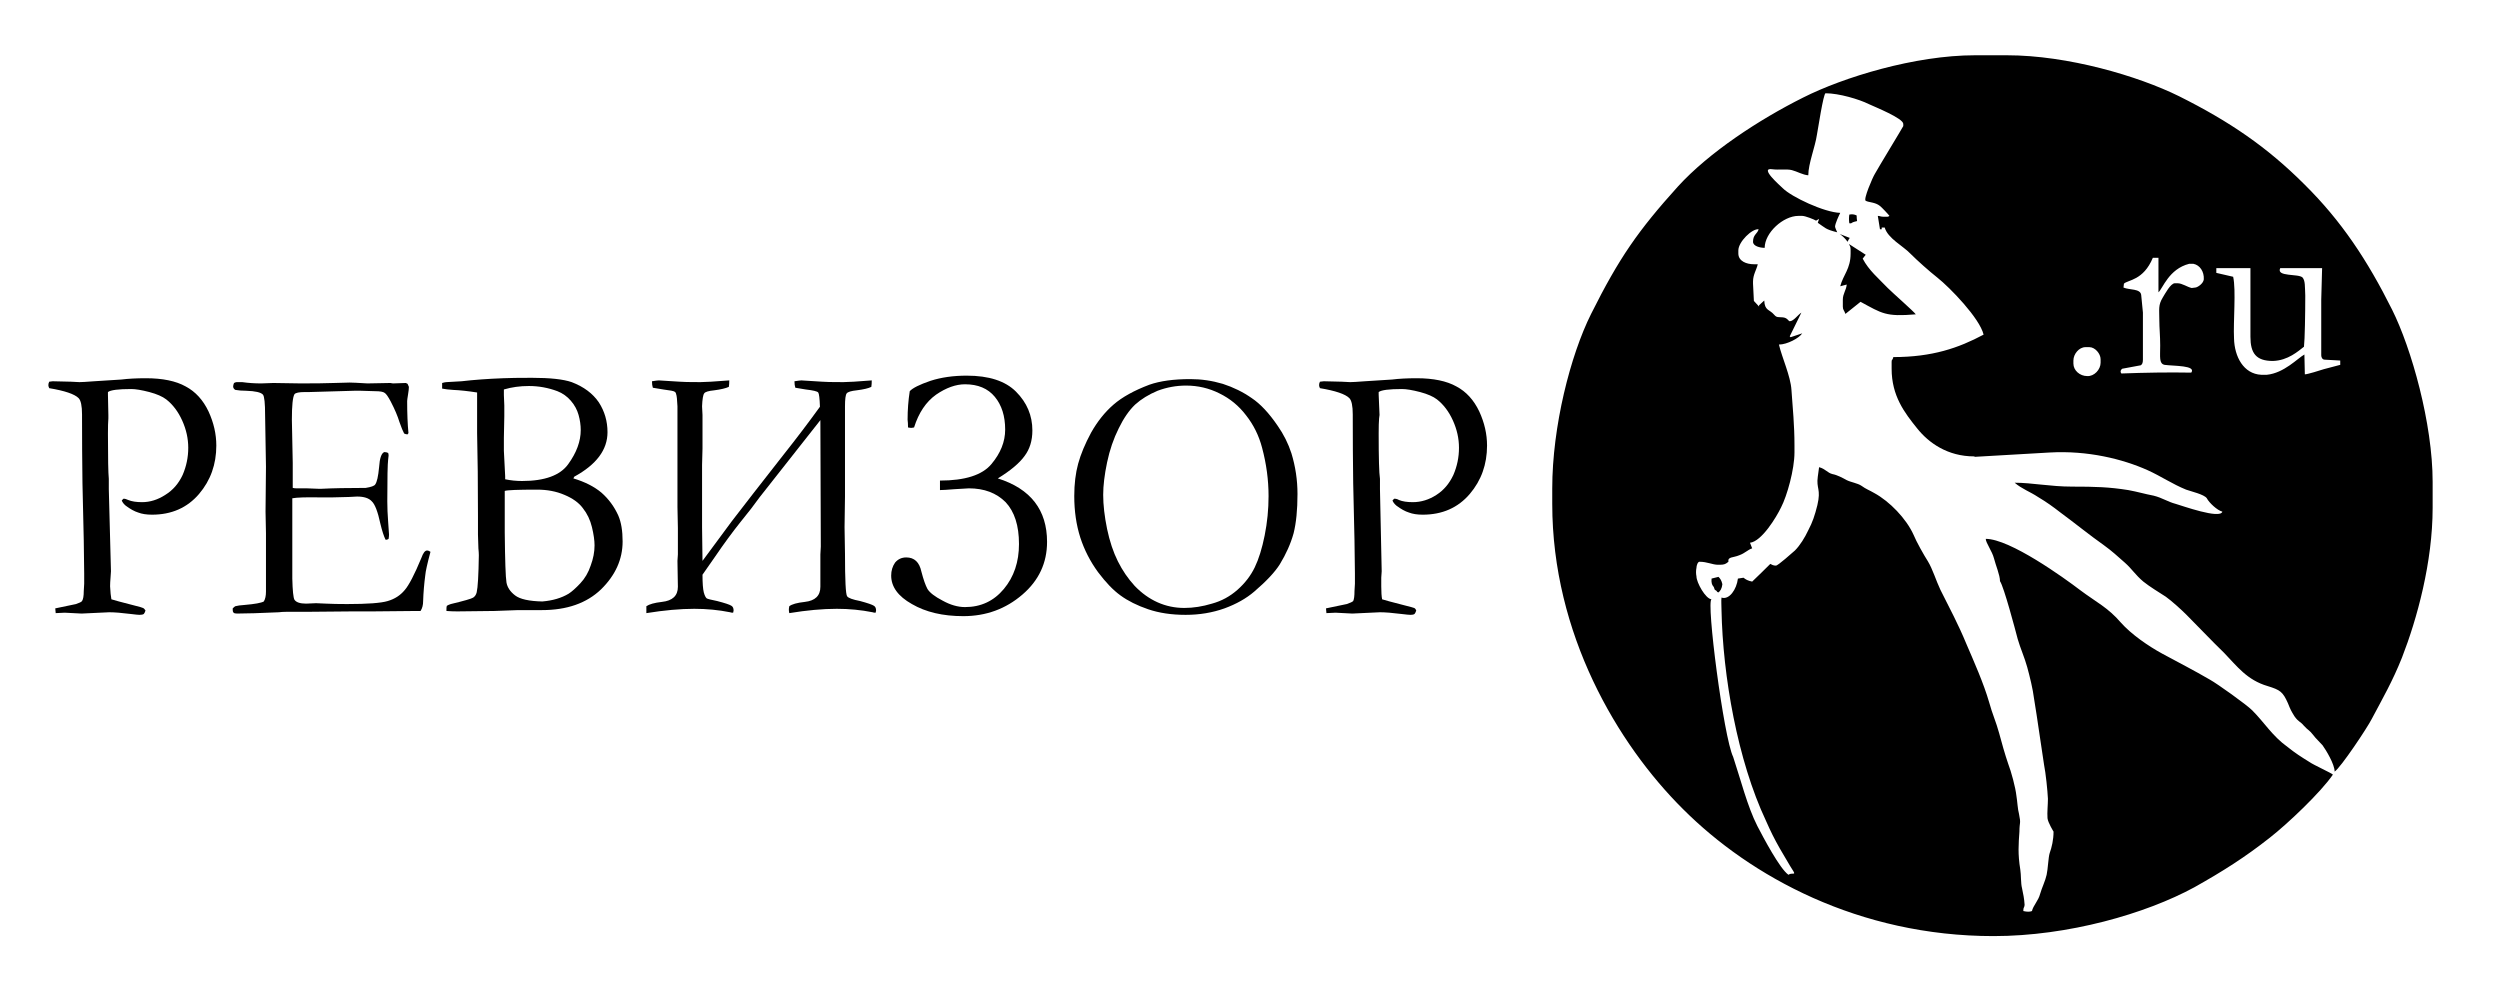 <?xml version="1.0" encoding="UTF-8"?> <svg xmlns="http://www.w3.org/2000/svg" width="579" height="228" viewBox="0 0 579 228" fill="none"> <path d="M11.399 88.4C11.866 88.333 12.133 88.3 12.199 88.3C13.066 88.3 14.466 88.333 16.399 88.4C17.399 88.467 18.066 88.5 18.399 88.5C18.933 88.5 20.066 88.433 21.799 88.3L28.099 87.9C29.699 87.7 31.599 87.6 33.799 87.6C37.666 87.6 40.733 88.233 42.999 89.5C45.266 90.7 47.033 92.633 48.299 95.3C49.499 97.9 50.099 100.533 50.099 103.2C50.099 107.533 48.766 111.267 46.099 114.4C43.366 117.6 39.733 119.2 35.199 119.2C33.933 119.2 32.866 119.033 31.999 118.7C31.133 118.433 30.166 117.9 29.099 117.1C28.633 116.7 28.333 116.3 28.199 115.9C28.333 115.767 28.466 115.633 28.599 115.5C28.933 115.5 29.299 115.6 29.699 115.8C30.499 116.133 31.566 116.3 32.899 116.3C34.766 116.3 36.566 115.733 38.299 114.6C40.033 113.533 41.366 112 42.299 110C43.166 108 43.599 105.9 43.599 103.7C43.599 101.567 43.133 99.467 42.199 97.4C41.266 95.333 40.033 93.7 38.499 92.5C37.633 91.833 36.333 91.267 34.599 90.8C32.799 90.333 31.399 90.1 30.399 90.1C27.399 90.1 25.599 90.333 24.999 90.8V91.4L25.099 96.1V96.9C25.033 97.633 24.999 98.8 24.999 100.4C24.999 106.067 25.066 109.567 25.199 110.9V113.3L25.699 132.3C25.699 132.567 25.666 133.067 25.599 133.8C25.533 134.6 25.499 135.267 25.499 135.8C25.566 137.133 25.666 138.133 25.799 138.8C26.399 139 28.133 139.467 30.999 140.2C32.333 140.533 33.032 140.733 33.099 140.8C33.299 140.867 33.499 141.067 33.699 141.4C33.566 141.8 33.433 142.067 33.299 142.2C33.099 142.333 32.766 142.4 32.299 142.4C32.033 142.4 31.366 142.333 30.299 142.2C28.166 141.933 26.499 141.8 25.299 141.8L18.899 142.1L14.999 141.9C14.733 141.9 14.033 141.933 12.899 142L12.799 140.9L17.599 139.9C18.399 139.633 18.866 139.4 18.999 139.2C19.266 138.8 19.399 138.033 19.399 136.9C19.399 136.633 19.433 136.067 19.499 135.2C19.499 134.667 19.499 133.867 19.499 132.8C19.499 129.533 19.366 122.567 19.099 111.9C19.033 106.9 18.999 101.833 18.999 96.7V96C18.999 94 18.733 92.733 18.199 92.2C17.266 91.267 14.999 90.5 11.399 89.9C11.266 89.633 11.199 89.4 11.199 89.2C11.199 88.933 11.266 88.667 11.399 88.4Z" fill="black"></path> <path d="M53.898 140.9C54.165 140.633 54.365 140.467 54.498 140.4C54.965 140.267 55.698 140.167 56.698 140.1C59.032 139.9 60.498 139.633 61.098 139.3C61.432 138.767 61.598 138 61.598 137V134.1V123.5L61.498 118.5L61.598 108.1L61.398 96.2C61.398 93.4 61.232 91.8 60.898 91.4C60.432 90.867 59.132 90.567 56.998 90.5C56.065 90.5 55.232 90.433 54.498 90.3C54.165 90.1 53.998 89.833 53.998 89.5C53.998 89.3 54.065 89.033 54.198 88.7C54.465 88.567 54.665 88.5 54.798 88.5C55.132 88.5 55.565 88.5 56.098 88.5C57.498 88.7 58.965 88.8 60.498 88.8L63.298 88.7L69.698 88.8C72.965 88.8 75.498 88.767 77.298 88.7C79.098 88.633 80.332 88.6 80.998 88.6C81.532 88.6 82.898 88.667 85.098 88.8L90.398 88.7L90.998 88.8L93.998 88.7L94.398 88.9C94.532 89.167 94.632 89.4 94.698 89.6C94.698 90 94.632 90.6 94.498 91.4C94.365 92.2 94.298 92.7 94.298 92.9C94.298 95.767 94.398 98.233 94.598 100.3C94.532 100.433 94.465 100.533 94.398 100.6C94.132 100.6 93.865 100.533 93.598 100.4C93.332 99.933 92.965 99.033 92.498 97.7C92.098 96.367 91.432 94.8 90.498 93C89.898 91.867 89.432 91.2 89.098 91C88.765 90.733 88.032 90.6 86.898 90.6C86.698 90.6 85.598 90.567 83.598 90.5C83.065 90.5 82.532 90.5 81.998 90.5L71.598 90.8H70.598C69.265 90.8 68.465 90.967 68.198 91.3C67.798 91.967 67.598 93.933 67.598 97.2C67.598 97.533 67.665 100.867 67.798 107.2V113C68.065 113.067 68.365 113.1 68.698 113.1H69.298C69.698 113.1 70.298 113.1 71.098 113.1C72.365 113.167 73.232 113.2 73.698 113.2C73.965 113.2 74.232 113.2 74.498 113.2C77.098 113.067 80.498 113 84.698 113C85.965 112.8 86.698 112.533 86.898 112.2C87.298 111.667 87.598 110.333 87.798 108.2C87.932 106.133 88.332 104.967 88.998 104.7C89.332 104.7 89.632 104.767 89.898 104.9C89.965 105.1 89.998 105.3 89.998 105.5C89.998 105.7 89.965 106 89.898 106.4C89.765 107.467 89.698 110.7 89.698 116.1C89.698 117.567 89.765 119.167 89.898 120.9C90.032 122.7 90.098 123.667 90.098 123.8C90.098 124.067 90.065 124.4 89.998 124.8C89.798 124.933 89.632 125 89.498 125H89.298C88.898 124.2 88.498 122.967 88.098 121.3C87.498 118.5 86.832 116.767 86.098 116.1C85.432 115.367 84.298 115 82.698 115C82.365 115 81.732 115.033 80.798 115.1C79.932 115.1 78.598 115.133 76.798 115.2H74.398C70.998 115.133 68.765 115.2 67.698 115.4V116.8V124.4V129.3V134C67.765 136.8 67.932 138.433 68.198 138.9C68.598 139.5 69.498 139.8 70.898 139.8L73.198 139.7C73.398 139.7 74.165 139.733 75.498 139.8C76.832 139.867 78.465 139.9 80.398 139.9C85.132 139.9 88.265 139.667 89.798 139.2C91.398 138.733 92.698 137.9 93.698 136.7C94.698 135.567 95.998 133.067 97.598 129.2C97.998 128.067 98.432 127.5 98.898 127.5C99.165 127.5 99.432 127.6 99.698 127.8C98.965 130.533 98.565 132.333 98.498 133.2C98.232 135.2 98.065 137.2 97.998 139.2C97.998 140.133 97.798 140.9 97.398 141.5H96.598L86.298 141.6H81.598L70.598 141.7H66.198C65.598 141.7 65.065 141.733 64.598 141.8C60.198 142 56.965 142.1 54.898 142.1C54.498 142.1 54.232 142.033 54.098 141.9C53.965 141.767 53.898 141.567 53.898 141.3V140.9Z" fill="black"></path> <path fill-rule="evenodd" clip-rule="evenodd" d="M102.398 90V88.7C102.865 88.567 103.198 88.5 103.398 88.5L106.898 88.3C109.765 87.967 112.965 87.733 116.498 87.6C117.898 87.533 120.132 87.5 123.198 87.5C127.398 87.5 130.465 87.833 132.398 88.5C135.198 89.567 137.298 91.133 138.698 93.2C140.032 95.267 140.698 97.567 140.698 100.1C140.698 104.167 138.132 107.6 132.998 110.4L132.798 110.8C135.465 111.6 137.632 112.7 139.298 114.1C140.965 115.567 142.265 117.333 143.198 119.4C143.865 120.933 144.198 122.933 144.198 125.4C144.198 129.533 142.532 133.233 139.198 136.5C135.865 139.7 131.298 141.3 125.498 141.3H119.998L114.498 141.5C109.565 141.567 106.698 141.6 105.898 141.6C105.032 141.6 104.198 141.567 103.398 141.5V141C103.398 140.667 103.432 140.433 103.498 140.3C103.698 140.167 103.998 140.033 104.398 139.9C107.465 139.167 109.198 138.667 109.598 138.4C109.998 138.133 110.265 137.733 110.398 137.2C110.665 136.067 110.832 133.2 110.898 128.6C110.898 128.2 110.865 127.667 110.798 127C110.732 125.133 110.698 124.067 110.698 123.8V119.5C110.698 112.167 110.632 105.767 110.498 100.3V91.9V90.9C108.365 90.567 106.498 90.367 104.898 90.3C103.898 90.233 103.065 90.133 102.398 90ZM116.998 111C118.265 111.267 119.565 111.4 120.898 111.4C126.165 111.4 129.732 110.1 131.598 107.5C133.532 104.833 134.498 102.2 134.498 99.6C134.498 98.467 134.332 97.3 133.998 96.1C133.665 94.9 133.065 93.8 132.198 92.8C131.332 91.8 130.298 91.067 129.098 90.6C126.965 89.8 124.765 89.4 122.498 89.4C120.432 89.4 118.498 89.667 116.698 90.2C116.698 90.8 116.698 91.233 116.698 91.5C116.698 91.767 116.732 92.567 116.798 93.9C116.798 94.7 116.798 95.533 116.798 96.4L116.698 101.4V104.4L116.998 110.3V111ZM125.598 139.3C127.998 139.1 130.032 138.5 131.698 137.5C132.432 137.033 133.332 136.233 134.398 135.1C135.465 133.967 136.265 132.6 136.798 131C137.398 129.4 137.698 127.833 137.698 126.3C137.698 125.167 137.498 123.767 137.098 122.1C136.698 120.433 135.998 118.967 134.998 117.7C134.065 116.433 132.632 115.4 130.698 114.6C128.832 113.8 126.732 113.4 124.398 113.4C119.932 113.4 117.432 113.5 116.898 113.7C116.898 114.3 116.898 114.767 116.898 115.1V116.6V119.8V123.3C116.965 129.833 117.098 133.7 117.298 134.9C117.498 136.033 118.165 137.033 119.298 137.9C120.432 138.767 122.532 139.233 125.598 139.3Z" fill="black"></path> <path d="M189.899 94.2C189.833 92.267 189.699 91.167 189.499 90.9C189.299 90.633 188.333 90.4 186.599 90.2L185.399 90C184.933 89.933 184.533 89.867 184.199 89.8C184.066 89.4 183.999 88.9 183.999 88.3C184.866 88.167 185.399 88.1 185.599 88.1L190.399 88.4C190.999 88.467 192.633 88.5 195.299 88.5C196.366 88.5 198.566 88.367 201.899 88.1C201.899 88.7 201.866 89.2 201.799 89.6C201.133 89.933 199.999 90.2 198.399 90.4C197.133 90.533 196.366 90.767 196.099 91.1C195.833 91.433 195.699 92.433 195.699 94.1V96.1V103.9V107.7V115L195.599 122.1L195.699 128.2C195.699 134.4 195.866 137.7 196.199 138.1C196.466 138.5 197.466 138.867 199.199 139.2C200.933 139.667 201.999 140.033 202.399 140.3C202.733 140.5 202.899 140.867 202.899 141.4C202.899 141.467 202.866 141.633 202.799 141.9C202.666 141.9 202.599 141.9 202.599 141.9C202.466 141.9 202.299 141.867 202.099 141.8C199.433 141.267 196.666 141 193.799 141C190.533 141 186.866 141.333 182.799 142C182.733 141.667 182.699 141.4 182.699 141.2C182.699 141 182.733 140.733 182.799 140.4C183.399 139.933 184.599 139.6 186.399 139.4C188.799 139.133 189.999 137.967 189.999 135.9V129.9V128.4L190.099 126.6L189.999 97.3L175.899 115.2C174.766 116.8 173.299 118.7 171.499 120.9C169.633 123.233 167.699 125.867 165.699 128.8L162.699 133.1C162.699 135.033 162.799 136.4 162.999 137.2C163.199 137.933 163.433 138.4 163.699 138.6C163.966 138.733 164.766 138.933 166.099 139.2C167.899 139.667 168.999 140.033 169.399 140.3C169.733 140.5 169.899 140.867 169.899 141.4C169.899 141.467 169.866 141.633 169.799 141.9C169.666 141.9 169.599 141.9 169.599 141.9C169.466 141.9 169.299 141.867 169.099 141.8C166.433 141.267 163.666 141 160.799 141C157.533 141 153.833 141.333 149.699 142C149.699 141.667 149.699 141.4 149.699 141.2C149.699 141 149.699 140.733 149.699 140.4C150.366 139.933 151.566 139.6 153.299 139.4C155.766 139.133 156.999 137.967 156.999 135.9L156.899 129.9L156.999 128.4V126.6V122.3L156.899 117.4V103.2C156.899 98.6 156.899 95.567 156.899 94.1C156.833 92.567 156.733 91.633 156.599 91.3C156.533 90.967 156.399 90.767 156.199 90.7C156.066 90.567 155.199 90.4 153.599 90.2L152.399 90C151.933 89.933 151.533 89.867 151.199 89.8C151.066 89.4 150.999 88.9 150.999 88.3C151.799 88.167 152.333 88.1 152.599 88.1L157.399 88.4C157.999 88.467 159.599 88.5 162.199 88.5C163.266 88.5 165.499 88.367 168.899 88.1C168.899 88.7 168.866 89.2 168.799 89.6C168.066 89.933 166.933 90.2 165.399 90.4C164.066 90.533 163.299 90.767 163.099 91.1C162.833 91.433 162.666 92.433 162.599 94.1L162.699 96.1V103.9L162.599 107.7V115V122.1L162.699 129.9L169.499 120.7L174.599 114.1L181.399 105.4C184.466 101.533 187.299 97.8 189.899 94.2Z" fill="black"></path> <path d="M217.698 111.3C223.498 111.3 227.465 110.033 229.598 107.5C231.732 104.967 232.798 102.3 232.798 99.5C232.798 96.367 231.998 93.833 230.398 91.9C228.798 89.967 226.498 89 223.498 89C221.365 89 219.132 89.8 216.798 91.4C214.465 93.067 212.765 95.6 211.698 99C211.432 99.067 211.232 99.1 211.098 99.1C210.898 99.1 210.632 99.067 210.298 99C210.298 98.267 210.265 97.667 210.198 97.2C210.198 94.933 210.365 92.733 210.698 90.6C211.365 89.867 212.965 89.067 215.498 88.2C217.965 87.4 220.765 87 223.898 87C229.032 87 232.832 88.233 235.298 90.7C237.832 93.233 239.098 96.233 239.098 99.7C239.098 102.033 238.498 104 237.298 105.6C236.098 107.267 234.032 109 231.098 110.8C238.698 113.2 242.498 118.1 242.498 125.5C242.498 130.367 240.598 134.433 236.798 137.7C232.932 141.033 228.365 142.7 223.098 142.7C218.365 142.7 214.398 141.767 211.198 139.9C207.998 138.1 206.398 135.9 206.398 133.3C206.398 132.167 206.698 131.167 207.298 130.3C207.965 129.5 208.832 129.1 209.898 129.1C211.765 129.1 212.932 130.2 213.398 132.4C213.865 134.2 214.332 135.533 214.798 136.4C215.332 137.267 216.498 138.167 218.298 139.1C220.098 140.1 221.832 140.6 223.498 140.6C227.165 140.6 230.165 139.2 232.498 136.4C234.832 133.6 235.998 130.133 235.998 126C235.998 121.733 234.965 118.5 232.898 116.3C230.765 114.167 227.932 113.1 224.398 113.1C224.065 113.1 222.932 113.167 220.998 113.3C219.398 113.433 218.298 113.5 217.698 113.5V111.3Z" fill="black"></path> <path fill-rule="evenodd" clip-rule="evenodd" d="M248.799 114.9C248.799 112.1 249.099 109.6 249.699 107.4C250.299 105.2 251.299 102.8 252.699 100.2C254.165 97.6 255.899 95.433 257.899 93.7C259.899 91.967 262.666 90.433 266.199 89.1C268.666 88.233 271.832 87.8 275.699 87.8C278.232 87.8 280.732 88.167 283.199 88.9C285.666 89.7 287.899 90.8 289.899 92.2C291.899 93.533 293.899 95.667 295.899 98.6C297.299 100.6 298.365 102.733 299.099 105C300.032 108.067 300.499 111.2 300.499 114.4C300.499 118.067 300.199 121.1 299.599 123.5C298.932 125.9 297.865 128.3 296.399 130.7C295.265 132.5 293.299 134.6 290.499 137C288.632 138.6 286.332 139.9 283.599 140.9C280.799 141.9 277.799 142.4 274.599 142.4C271.332 142.4 268.432 141.967 265.899 141.1C263.365 140.233 261.232 139.167 259.499 137.9C257.832 136.7 256.099 134.9 254.299 132.5C252.499 130.033 251.132 127.367 250.199 124.5C249.265 121.567 248.799 118.367 248.799 114.9ZM274.299 140.8C276.365 140.8 278.499 140.467 280.699 139.8C282.899 139.2 284.865 138.133 286.599 136.6C288.332 135.067 289.665 133.333 290.599 131.4C291.532 129.467 292.299 127 292.899 124C293.499 121 293.799 117.967 293.799 114.9C293.799 111.167 293.299 107.433 292.299 103.7C291.565 100.9 290.332 98.4 288.599 96.2C286.932 94 284.865 92.3 282.399 91.1C279.999 89.9 277.432 89.3 274.699 89.3C272.432 89.3 270.232 89.7 268.099 90.5C266.032 91.367 264.299 92.433 262.899 93.7C261.499 95.033 260.232 96.867 259.099 99.2C257.899 101.6 256.999 104.233 256.399 107.1C255.799 109.967 255.499 112.467 255.499 114.6C255.499 116.933 255.799 119.567 256.399 122.5C256.999 125.367 257.832 127.867 258.899 130C259.965 132.133 261.265 134.033 262.799 135.7C264.399 137.367 266.165 138.633 268.099 139.5C270.032 140.367 272.099 140.8 274.299 140.8Z" fill="black"></path> <path d="M305.7 88.4C306.167 88.333 306.467 88.3 306.6 88.3C307.4 88.3 308.767 88.333 310.7 88.4C311.7 88.467 312.367 88.5 312.7 88.5C313.233 88.5 314.367 88.433 316.1 88.3L322.4 87.9C324 87.7 325.9 87.6 328.1 87.6C331.967 87.6 335.033 88.233 337.3 89.5C339.567 90.7 341.333 92.633 342.6 95.3C343.8 97.9 344.4 100.533 344.4 103.2C344.4 107.533 343.067 111.267 340.4 114.4C337.667 117.6 334.033 119.2 329.5 119.2C328.233 119.2 327.167 119.033 326.3 118.7C325.433 118.433 324.467 117.9 323.4 117.1C322.933 116.7 322.633 116.3 322.5 115.9C322.633 115.767 322.767 115.633 322.9 115.5C323.3 115.5 323.667 115.6 324 115.8C324.8 116.133 325.867 116.3 327.2 116.3C329.133 116.3 330.967 115.733 332.7 114.6C334.367 113.533 335.667 112 336.6 110C337.467 108 337.9 105.9 337.9 103.7C337.9 101.567 337.433 99.467 336.5 97.4C335.567 95.333 334.333 93.7 332.8 92.5C331.933 91.833 330.633 91.267 328.9 90.8C327.1 90.333 325.7 90.1 324.7 90.1C321.7 90.1 319.9 90.333 319.3 90.8V91.4L319.5 96.1L319.4 96.9C319.333 97.633 319.3 98.8 319.3 100.4C319.3 106.067 319.4 109.567 319.6 110.9V113.3L320 132.3C320 132.567 319.967 133.067 319.9 133.8C319.9 134.6 319.9 135.267 319.9 135.8C319.9 137.133 319.967 138.133 320.1 138.8C320.7 139 322.433 139.467 325.3 140.2C326.633 140.533 327.367 140.733 327.5 140.8C327.7 140.867 327.867 141.067 328 141.4C327.867 141.8 327.733 142.067 327.6 142.2C327.4 142.333 327.1 142.4 326.7 142.4C326.367 142.4 325.667 142.333 324.6 142.2C322.467 141.933 320.8 141.8 319.6 141.8L313.2 142.1L309.3 141.9C309.033 141.9 308.333 141.933 307.2 142L307.1 140.9L311.9 139.9C312.7 139.633 313.2 139.4 313.4 139.2C313.6 138.8 313.7 138.033 313.7 136.9C313.7 136.633 313.733 136.067 313.8 135.2C313.8 134.667 313.8 133.867 313.8 132.8C313.8 129.533 313.667 122.567 313.4 111.9C313.333 106.9 313.3 101.833 313.3 96.7V96C313.3 94 313.033 92.733 312.5 92.2C311.567 91.267 309.3 90.5 305.7 89.9C305.567 89.633 305.5 89.4 305.5 89.2C305.5 88.933 305.567 88.667 305.7 88.4Z" fill="black"></path> <path fill-rule="evenodd" clip-rule="evenodd" d="M359.5 113.1C359.5 98.8 363.7 82.3 368.5 72.7C375 59.7 379.4 53.4 388.6 43.2C395.8 35.3 407.4 27.7 417.6 22.6C426.9 17.9 443.5 12.8 457.4 12.8H464.8C478.9 12.8 495.2 17.6 504.7 22.3C516.3 28.1 525 34 533.7 42.7C542.3 51.2 548.3 60.3 554 71.7C558.5 80.7 563.4 98.1 563.4 111.6V117.6C563.4 130.2 559.8 143.3 556.3 152.3C554.1 157.8 551.9 161.6 549.3 166.5C548.3 168.5 542.1 177.8 540.7 178.7C540.7 177 538.7 173.7 537.9 172.6C537.2 171.8 536.3 171 535.8 170.3C534.8 169 534.6 169.2 533.6 168.1C532.7 167 532.4 167.3 531.4 165.9C530.6 164.6 530.5 164.4 529.9 162.9C528.7 160.2 528.1 159.8 525.2 158.9C520.4 157.5 518.1 154.3 515.1 151.2C512.1 148.3 509.4 145.4 506.4 142.4C505.2 141.2 503 139.2 501.6 138.2C499.9 137.1 497.9 135.9 496.4 134.7C494.5 133.1 493.8 131.8 492.1 130.3C490.4 128.8 489.1 127.6 487.3 126.3C483.9 123.9 480.6 121.2 477.2 118.7C475.4 117.3 474 116.3 472 115.1C470.2 113.9 468.2 113.2 466.6 111.8C470.7 111.8 474.8 112.7 479.9 112.7C485.3 112.7 488.5 112.8 492.9 113.5C495.1 113.9 496.7 114.4 498.8 114.8C500.8 115.3 502 116.2 503.9 116.7C505.3 117.1 514.2 120.3 514.7 118.5C513.5 118.2 511.6 116.4 511.1 115.4C510.5 114.5 507.4 113.8 506.3 113.4C503.1 112.1 500.5 110.3 497.4 108.9C491.6 106.3 483.5 104.3 474.7 104.8L457.4 105.8L457.2 105.7C451.1 105.7 446.7 102.6 444 99.2C441.1 95.6 438.1 91.7 438.1 85.4V83.8C438.1 83.1 438.3 83.6 438.5 82.7C447.5 82.7 453.6 80.6 459.4 77.5C458.5 73.7 451.6 66.6 448.7 64.3C446.8 62.8 444.1 60.4 442.4 58.7C440.8 57 437.2 55.2 436.5 52.7H435.8V53.1H435.4L434.9 50C435.4 50 435.5 50.2 436.3 50.2H437C437.4 50.2 437.4 50.1 437.6 50C437.4 49.7 435.7 47.9 435.4 47.7C434.3 46.8 432.8 46.9 432.1 46.5C431.5 46.2 433.7 41.1 434.2 40.3C434.9 39 440.8 29.3 440.8 29.2V28.7C440.8 27.4 434.3 24.8 432.8 24.1C430.6 23 425.9 21.6 422.8 21.6C422.3 21.6 421 30.2 420.8 31.2C420.4 34 418.8 37.9 418.8 40.6C417.5 40.5 416.2 39.7 415 39.4C413.9 39.1 411.9 39.4 410.5 39.2C407.3 38.7 412.3 43 412.9 43.6C414.9 45.6 422.5 49.2 426.2 49.3C425.9 49.9 425 51.8 425 52.5C425 52.7 425.4 53.6 425.5 53.8C422.7 53.1 422.8 52.8 421 51.6L421.3 50.7L420.6 51.1C420.1 50.8 418.1 50 417.4 50H416.5C413 50 408.7 53.9 408.7 57.4C407.6 57.4 406 57 406 56C406 54.3 407 54.2 407.3 53.1C405.8 52.9 402.6 56 402.6 58V58.7C402.6 60.5 404.5 61.2 406.2 61.2H407.1C406.8 62.5 406 63.6 406 65.2V65.7L406.2 69.7L407.4 71V70.7L408.6 69.6C408.7 72 409.8 71.6 410.9 72.9C411.5 73.6 411.8 73.4 412.9 73.5C414 73.6 414.2 74.4 414.5 74.4C415.4 74.4 416.4 72.9 417.2 72.4L414.5 77.9L414.7 78.1L417.4 77.2C416.7 78.3 413.9 79.8 412 79.8C412.7 82.8 414.7 87.1 414.9 90.3C415.2 94.5 415.6 98.5 415.6 103.1V104.8C415.6 108.7 413.9 114.8 412.5 117.5C411.4 119.8 408 125.4 405.3 125.7L405.8 127C404.8 127.3 404.2 128.1 402.8 128.6C401.4 129.2 400.1 128.9 400.3 130.1C399.7 130.6 399.4 130.8 398.3 130.8H397.9C396.6 130.8 395.4 130.1 393.6 130.1C393.2 130.1 392.9 131 392.9 131.5C392.767 132.167 392.767 132.833 392.9 133.5C392.9 134.9 395 138.7 396.4 138.8C395.1 139 399.2 170.8 401.4 175.3C403.1 180.4 404.7 186.8 407 191.3C408.4 194 412.2 201.2 414.2 202.6C415 202 416 202.8 415.3 201.7C414.5 200.5 413 197.8 412.2 196.5C410.9 194.2 410.1 192.6 409 190.1C402.4 176.1 399 156.5 398.7 141.3C398.7 140.3 398.6 139.1 398.7 138.4C400.5 139 402.2 136.5 402.5 134L403.8 133.8C404.3 134.2 404.8 134.5 405.8 134.7C407.2 133.367 408.6 132 410 130.6C410.4 130.8 410.7 131 411.3 131C411.8 131 415.1 128 415.7 127.5C416.9 126.3 418 124.5 418.8 122.8C419.8 120.9 420.3 119.4 420.9 117C421.8 113.2 420.6 113.2 421 110.4L421.3 108.2C422.8 108.6 423.2 109.5 424.4 109.8C425.5 110 426.8 110.7 427.7 111.2C428.7 111.7 430.2 111.9 431.1 112.5C432.2 113.3 432.9 113.5 434.1 114.2C437.6 116.1 441.5 120.1 443.2 123.9C443.8 125.4 445.6 128.6 446.5 130C447.6 131.8 448.4 134.5 449.4 136.6C451.5 140.8 453.5 144.5 455.4 149.1C457.2 153.3 459.4 158.2 460.7 162.7C461.4 165.3 462.3 167.2 463 169.8C463.5 171.7 464.4 174.9 465.1 176.9C465.8 178.7 466.8 182.4 467 184.3C467.2 185.4 467.3 187.5 467.6 188.5C468.1 190.9 467.7 190.3 467.7 192.6C467.5 195.5 467.3 197.7 467.9 201.4C468.1 202.6 468 204.6 468.3 205.7C468.6 207.2 468.8 208 468.9 209.6C468.8 210.4 468.6 210 468.6 211C469.5 211.2 470.1 211.2 470.6 211C470.9 209.7 472.1 208.6 472.5 207C472.9 205.6 473.7 204 474 202.6C474.3 201.3 474.4 198.5 474.7 197.6C475.2 196.2 475.6 194.5 475.6 192.6C475.6 192.6 474.3 190.5 474.2 189.5C474.1 188.1 474.3 186.4 474.3 185C474.2 183 473.8 179.1 473.4 177.1C472.6 172 471.9 166.7 471.1 161.9C470.8 159.5 470.1 156.7 469.5 154.5C468.9 152.3 467.9 150.1 467.3 148C466.7 145.7 464.1 135.9 463.2 134.6C463.2 133.2 462.2 130.9 461.8 129.3C461.4 127.7 459.9 125.7 459.9 124.8C465.5 124.8 478 133.8 481.8 136.7C485.4 139.4 488.2 140.7 491.2 144.2C493.6 146.9 497.5 149.6 500.8 151.4C504.5 153.4 508.2 155.3 511.8 157.4C513.6 158.4 520.3 163.2 521.6 164.5C524.5 167.4 526.2 170.4 529.8 173C531.7 174.5 532.8 175.2 534.9 176.5C535.7 177.1 540.1 179.1 540.3 179.4C537.5 183.5 529.8 190.8 525.7 194C520 198.5 514.8 201.8 508.2 205.5C497 211.6 479 216.8 461.7 216.8C430.5 216.8 405.4 203 389.8 187.4C374.6 172.3 359.5 146.8 359.5 116.7V113.1ZM398 137.2C397.8 137.2 397.6 137 397.5 136.8C397.4 136.7 397.2 136.7 397.1 136.5C397 136.3 397 136 396.8 135.8C396.5 135.5 396.3 134.9 396.4 134C396.933 133.867 397.467 133.733 398 133.6C398.4 134 398.7 134.4 398.9 135.3C398.8 136.3 398.4 136.9 398 137.2ZM428.2 56.5L432.1 59L431.4 59.9C432.8 62.6 435.1 64.5 437.2 66.7C438.4 67.9 443.2 72.1 443.7 72.8C436.7 73.4 435.9 72.6 430.9 69.9L427.4 72.7C427.1 71.8 426.8 71.8 426.8 71V69.4C426.8 68 427.6 67.2 427.7 65.9L426.2 66.3C426.9 63.6 428.6 62.3 428.6 58.7V57.8C428.6 57.1 428.4 56.9 428.2 56.5ZM480.2 83.5V84.2C480.2 85.8 481.7 87.1 483.4 87.1C485 87.2 486.5 85.6 486.5 84V83.2C486.5 81.9 485.2 80.4 483.9 80.4H483C481.5 80.4 480.2 82 480.2 83.5ZM491.9 65.7L491.8 66.6C493.2 67.2 495.7 66.8 495.9 68.3L496.3 72.4V83.3C496.3 84.1 496.1 84.4 495.8 84.6C494.2 84.9 493.1 85.1 491.5 85.4C491.1 85.7 491 86.1 491.3 86.5C496.8 86.3 502.1 86.2 507.5 86.3C508.7 84.6 503.5 84.8 501.3 84.5C500 84.2 500.3 82.7 500.3 80C500.3 77.8 500.1 75.9 500.1 74.2C500.1 71.6 499.8 70.7 500.9 68.9C501.4 68.1 502.7 65.6 503.7 65.6H504.3C505.4 65.6 506.6 66.5 507.6 66.7L508.4 66.6C508.9 66.6 510.3 65.7 510.4 64.7C510.5 62.9 509.5 61.4 508 61.1H507C502.3 62.3 500.9 66.8 499.9 67.7V59.7H498.6C496.4 65 492.8 64.8 491.9 65.7ZM513.3 63.2L517.2 64.1C517.9 67.2 517.2 74.5 517.4 78.4C517.5 82.6 519.6 86.6 523.7 86.8H525C529 86.4 532.1 83 533.7 82.1L533.8 86.7C534.4 86.7 537.3 85.8 538.2 85.5L542 84.5C542 84.167 542 83.833 542 83.5L538.4 83.3C537.9 83.3 537.6 82.8 537.6 82.3V69.4L537.8 62.1H528.1C527.1 64.2 532.4 63.3 533.3 64.3C533.9 65.1 533.8 66.2 533.9 68.5C533.9 72.5 533.8 78.7 533.6 80.3C532.3 81.3 529.9 83.5 526.4 83.6C522.5 83.6 521.2 81.8 521.2 78V62.1H513.3V63.2ZM428.3 49.7C428.9 49.567 429.467 49.633 430 49.9C430 50.3 430.033 50.733 430.1 51.2C429.7 51.3 429.2 51.4 428.9 51.6C428.767 51.733 428.567 51.767 428.3 51.7C428.2 51 428.2 50.4 428.3 49.7ZM428.4 55.1C428.2 55.367 428.033 55.667 427.9 56C427.4 55.3 426.8 54.7 426.1 54.2C426.967 54.533 427.733 54.833 428.4 55.1Z" fill="black"></path> </svg> 